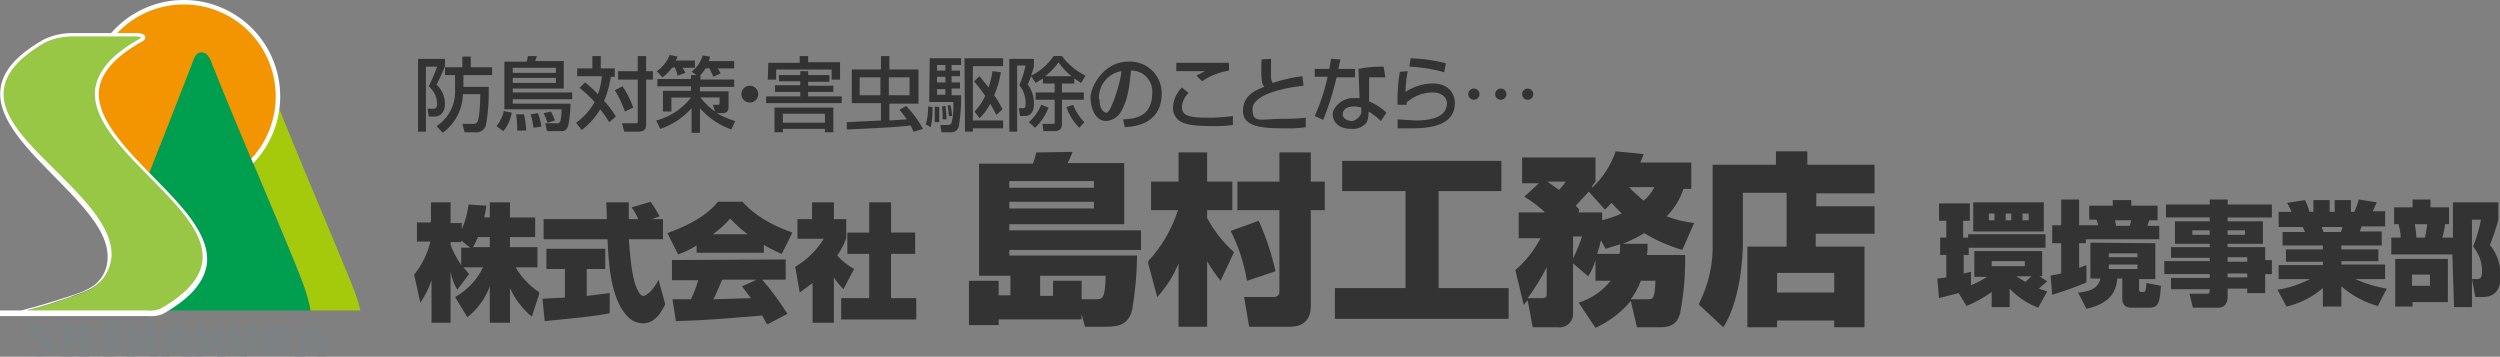 <svg xmlns="http://www.w3.org/2000/svg" xmlns:xlink="http://www.w3.org/1999/xlink" width="546.098" height="77.918" viewBox="0 0 546.098 77.918">
  <rect x="0" y="0" width="546.098" height="77.918" fill="#808080" stroke="none"/>
  <defs>
    <clipPath id="clip-path">
      <rect id="長方形_74" data-name="長方形 74" width="546.098" height="77.918" fill="none"/>
    </clipPath>
    <clipPath id="clip-path-2">
      <path id="パス_604" data-name="パス 604" d="M81.857,45.4v-.612h2.326v-.367l1.959,1.591H84.183v3.795A19.954,19.954,0,0,1,81.857,45.4m6-1.714h2.571v2.2H86.754a18.486,18.486,0,0,0,1.1-2.2m2.571-7.59v3.305H89.2a23.933,23.933,0,0,0,.49-2.571l-3.917-.245a17.75,17.75,0,0,1-1.469,5.386V40.629H81.857V36.1H77.572v4.407h-3.06v4.162H77.45a18,18,0,0,1-3.55,7.223l1.347,6.121a18.24,18.24,0,0,0,2.448-4.9v9.3h4.162V51.28A11.629,11.629,0,0,0,83.326,55.2L85.9,51.769,84.673,50.3h4.285a14.69,14.69,0,0,1-6.121,6.488L85.53,61.2a15.669,15.669,0,0,0,4.9-6.733v8.079h4.407V54.83a17.261,17.261,0,0,0,4.774,6.243l1.714-5.264A16.649,16.649,0,0,1,96.057,50.3h4.774V45.893h-6v-2.2h5.509V39.405H94.833V36.1Z" transform="translate(-73.9 -36.1)" fill="none"/>
    </clipPath>
    <clipPath id="clip-path-3">
      <path id="パス_605" data-name="パス 605" d="M97.657,46.283V50.69h4.04v6.243l-4.9.245.49,4.9c9.793-.979,10.773-1.1,14.2-1.714V55.954l-5.019.612V50.69h4.04V46.283Zm18.607-9.059a12.609,12.609,0,0,1,1.469,2.571h-2.081V36.122h-4.9c0,.612.122,3.183.122,3.672H97.045V44.2H111c.245,4.652.49,12.976,4.529,17.016a4.774,4.774,0,0,0,3.183,1.347c2.816,0,4.162-2.693,4.9-4.162l-1.469-5.386c-.734,1.714-2.448,3.55-3.305,3.55s-1.347-1.591-1.469-1.714c-1.224-2.816-1.469-8.079-1.714-10.65h7.467V39.795h-2.448l1.714-.612A30.231,30.231,0,0,0,120.426,36Z" transform="translate(-96.8 -36)" fill="none"/>
    </clipPath>
    <clipPath id="clip-path-4">
      <path id="パス_606" data-name="パス 606" d="M131.1,53.016h7.467l-3.183,1.469,1.959,2.571-8.2.245c.857-1.714,1.591-3.55,1.836-4.162m-10.9-4.407v4.407h5.754a30.115,30.115,0,0,1-1.591,4.162H120.2l.734,4.774c7.223-.245,8.324-.367,18.852-1.224l1.1,1.959,4.407-2.326a58.025,58.025,0,0,0-5.509-7.467h5.141V48.609Zm12.731-9.059a28.646,28.646,0,0,0,3.795,3.428h-7.59a22.034,22.034,0,0,0,3.795-3.428M130.117,36c-1.469,1.836-4.04,4.285-11.017,6.855l2.326,4.652a19.464,19.464,0,0,0,4.04-1.959V47.14h14.69V45.426a29.5,29.5,0,0,0,3.917,1.959l2.326-4.652c-6.978-2.448-9.793-5.509-10.9-6.733Z" transform="translate(-119.1 -36)" fill="none"/>
    </clipPath>
    <clipPath id="clip-path-5">
      <path id="パス_607" data-name="パス 607" d="M145.572,36.1v3.672H142.39v4.285h5.754a18,18,0,0,1-6.243,6.121l.979,5.631,2.816-2.081v8.814h4.652V52.5a15.668,15.668,0,0,0,2.081,2.571l2.326-4.407a13.711,13.711,0,0,1-3.672-2.938,15.914,15.914,0,0,0,1.959-3.795V39.772h-2.693V36.1Zm12.486,0v6.61h-4.774v4.652h4.774v9.671h-6.121v4.652h16.4V57.033h-5.509V47.362H168.1V42.71h-5.264V36.1Z" transform="translate(-141.9 -36.1)" fill="none"/>
    </clipPath>
    <clipPath id="clip-path-6">
      <path id="パス_608" data-name="パス 608" d="M188.469,54.154h14.323c-.122,5.141-.734,5.141-2.2,5.141h-3.06v-4.04h-6.243v3.305h-2.816ZM181.736,38h18.485v1.469H181.736Zm0-4.529h18.485v1.469H181.736Zm5.876-6.243a12.12,12.12,0,0,1-.734,2.448H175.126V54.154h6.855v4.285H179.41V55.256H172.8v9.671h6.61V63.7h18.118V62.478l.735,2.816h4.285c2.326,0,5.019,0,6-3.55a74.551,74.551,0,0,0,1.1-12H181.736V48.523H210.5V44.238H181.736V42.892h25.1V29.548H194.468a18.606,18.606,0,0,0,1.1-2.448Z" transform="translate(-172.8 -27.1)" fill="none"/>
    </clipPath>
    <clipPath id="clip-path-7">
      <path id="パス_609" data-name="パス 609" d="M222.918,44.338a37.338,37.338,0,0,1,3.55,10.9l6.243-2.081a55.7,55.7,0,0,0-3.672-11.017ZM211.533,27.2v6.366h-6v6.243h5.876a29.992,29.992,0,0,1-6.61,11.262l2.081,7.712a24.482,24.482,0,0,0,4.652-7.345V65.271h6.243V50.949a32.2,32.2,0,0,0,2.938,4.285l2.938-6.243a27.3,27.3,0,0,1-5.876-7.467V39.809h5.509V33.566h-5.509V27.2Zm22.035,0v6.366h-9.181v6.243h9.181v17.75c0,.49-.122,1.224-1.347,1.224h-6.366l1.1,6.488h8.936c3.305,0,4.529-1.959,4.529-4.529V39.809h3.06V33.566h-3.06V27.2Z" transform="translate(-204.8 -27.2)" fill="none"/>
    </clipPath>
    <clipPath id="clip-path-8">
      <path id="パス_610" data-name="パス 610" d="M239.791,28.7v6.61h13.833V56.488H238.2v6.733h37.949V56.488h-15.3V35.31h13.711V28.7Z" transform="translate(-238.2 -28.7)" fill="none"/>
    </clipPath>
    <clipPath id="clip-path-9">
      <path id="パス_611" data-name="パス 611" d="M297.944,55.278H301c-.122,4.04-.612,4.04-1.714,4.04h-3.672a15.547,15.547,0,0,0,2.2-4.04m-20.566-2.816v5.509c0,.734,0,1.1-1.1,1.1h-3.06a47.988,47.988,0,0,0,4.162-6.733m11.874-5.876.979,1.836,3.183-.979a14.155,14.155,0,0,1-.122,2.081h-4.9a28.562,28.562,0,0,0,.857-3.06m-6.121-.734h1.959a29.5,29.5,0,0,1-1.959,4.774Zm1.347-5.876-.735-.857,2.816-3.06,3.55,3.917,1.469-1.469a21.177,21.177,0,0,0,2.2,2.326,27.176,27.176,0,0,1-4.285,1.469V40.343h-5.141Zm10.9-4.9h5.509a8.447,8.447,0,0,1-2.326,2.938,28.645,28.645,0,0,1-3.183-2.938M277.378,33.61h4.04a14.812,14.812,0,0,1-1.469,1.836l-2.571-1.836m9.793.979.735-.979V28.347H271.869v5.631h3.672l-3.183,2.938a25.341,25.341,0,0,1,4.529,3.428h-5.754v5.631h4.774a23.749,23.749,0,0,1-5.509,6.978l1.836,7.59.857-.979,1.1,5.876H279.7a2.938,2.938,0,0,0,3.305-3.06v-10.9l3.305,2.816a12.242,12.242,0,0,0,1.591-3.55v4.529h3.305a14.078,14.078,0,0,1-6.978,4.774l3.672,5.509a21.668,21.668,0,0,0,7.712-5.876l1.347,5.754h5.019c2.938,0,3.917-1.224,4.407-3.06a60.96,60.96,0,0,0,1.1-12.731h-8.324a14.1,14.1,0,0,0,.122-2.448H293.9a33.541,33.541,0,0,0,4.652-2.326,34.277,34.277,0,0,0,8.324,3.672l2.571-5.876a24.361,24.361,0,0,1-6-1.469,15.057,15.057,0,0,0,3.673-6h1.714V29.448H297.7l.735-1.836L292.313,27a19.464,19.464,0,0,1-5.141,7.957" transform="translate(-270.4 -27)" fill="none"/>
    </clipPath>
    <clipPath id="clip-path-10">
      <path id="パス_612" data-name="パス 612" d="M320.238,53.564h12.486v4.285H320.238ZM319.993,27v2.938H306.16V46.831A27.3,27.3,0,0,1,303.1,60.42l5.386,5.019c4.285-6.61,4.285-18,4.285-18.362V36.059h9.548V47.811H313.75V65.439h6.488V63.97h12.486v1.469h6.61V47.811h-10.65V45h12.854V39H328.807V36.181h12.731V29.938h-14.69V27Z" transform="translate(-303.1 -27)" fill="none"/>
    </clipPath>
  </defs>
  <g id="ロゴ" transform="translate(273.049 38.959)">
    <g id="グループ_14" data-name="グループ 14" transform="translate(-273.049 -38.959)">
      <g id="グループ_3" data-name="グループ 3" clip-path="url(#clip-path)">
        <path id="パス_575" data-name="パス 575" d="M5.367,63.431l1.959.245c.979,0,1.469-.367,1.469-.735s-.49-.734-1.469-1.1-2.2-1.347-2.2-1.959S6.347,57.8,8.795,57.8l1.836.245-.367,1.224-1.469-.245c-.979,0-1.347.367-1.347.734s.367.612,1.591.979,2.081,1.224,2.081,1.959S9.529,64.9,7.2,64.9L5,64.655Z" transform="translate(1.121 12.957)" fill="#7c8184"/>
        <path id="パス_576" data-name="パス 576" d="M13.326,57.9v2.816h1.469V57.9h2.326v6.978H14.795V62.062H13.326v2.816H11V57.9Z" transform="translate(2.466 12.979)" fill="#7c8184"/>
        <rect id="長方形_73" data-name="長方形 73" width="2.326" height="6.978" transform="translate(22.647 70.879)" fill="#7c8184"/>
        <path id="パス_577" data-name="パス 577" d="M27.619,62.8a8.082,8.082,0,0,0-.122-1.714h0a11.8,11.8,0,0,0-.245,1.469l-.49,2.2H25.171l-.49-2.081-.245-1.591h0v3.795H22.6l.612-6.978h2.081l.49,2.693.245,1.714h0a9.6,9.6,0,0,1,.245-1.714l.49-2.693h2.081l.612,6.978H27.741Z" transform="translate(5.066 12.979)" fill="#7c8184"/>
        <path id="パス_578" data-name="パス 578" d="M31.148,63.409l-.367,1.469H28.7L30.9,57.9h2.816l1.836,6.978h-2.2l-.367-1.469Zm1.591-1.1-.367-1.347c-.122-.367-.245-1.224-.367-1.591h0c-.122.49-.245,1.224-.367,1.591l-.122,1.347Z" transform="translate(6.433 12.979)" fill="#7c8184"/>
        <path id="パス_579" data-name="パス 579" d="M39.619,62.8a8.082,8.082,0,0,0-.122-1.714h0a11.8,11.8,0,0,0-.245,1.469l-.49,2.2H37.171l-.49-2.081-.245-1.591h0v3.795H34.6l.612-6.978h2.081l.49,2.693.245,1.714h0a9.6,9.6,0,0,1,.245-1.714l.49-2.693h2.081l.612,6.978H39.741Z" transform="translate(7.756 12.979)" fill="#7c8184"/>
        <path id="パス_580" data-name="パス 580" d="M43.226,57.9v4.652c0,.979.367,1.224.734,1.224s.734-.245.734-1.224V57.9h2.326v4.285c0,1.714-.979,2.693-3.06,2.693s-3.06-1.1-3.06-2.693V57.9Z" transform="translate(9.168 12.979)" fill="#7c8184"/>
        <path id="パス_581" data-name="パス 581" d="M47,58h2.2C50.55,58,53,58.122,53,59.959s-.49,1.347-1.714,1.714h0A1.714,1.714,0,0,1,52.631,62.9a6.366,6.366,0,0,0,.734,1.836H50.917a5.876,5.876,0,0,1-.49-1.714c-.122-1.1-.612-1.1-1.1-1.1V64.61H47Zm2.326,3.06h.122a1.1,1.1,0,0,0,1.224-1.1c0-.49-.245-.979-1.1-.979H49.2Z" transform="translate(10.536 13.001)" fill="#7c8184"/>
        <path id="パス_582" data-name="パス 582" d="M55.171,63.409,54.8,64.878H52.6L54.8,57.9h2.816l1.836,6.978H57.374l-.367-1.469Zm1.591-1.1-.367-1.347c-.122-.367-.245-1.224-.367-1.591h0c-.122.49-.245,1.224-.367,1.591l-.367,1.347Z" transform="translate(11.791 12.979)" fill="#7c8184"/>
        <path id="パス_583" data-name="パス 583" d="M57.821,63.583h10.9a29.994,29.994,0,0,0-1.224-4.04C65.043,53.178,55.373,30.531,51.333,20.37c-.734-1.836-2.326-1.959-2.938-.367L44.6,29.674c4.774,11.385,9.793,23.137,11.507,27.788a36.724,36.724,0,0,1,1.714,6" transform="translate(9.998 4.235)" fill="#a4ca0b"/>
        <path id="パス_584" data-name="パス 584" d="M57.132,20.966A20.566,20.566,0,1,1,36.566.4,20.566,20.566,0,0,1,57.132,20.966" transform="translate(3.587 0.09)" fill="#f29500"/>
        <path id="パス_585" data-name="パス 585" d="M56.732,21.056A20.076,20.076,0,1,1,36.656.979,20.076,20.076,0,0,1,56.732,21.056M36.656,0A21.056,21.056,0,1,0,57.711,21.056,21.056,21.056,0,0,0,36.656,0" transform="translate(3.497)" fill="#fff"/>
        <path id="パス_586" data-name="パス 586" d="M62.182,59.729c-1.714-4.652-6.733-16.4-11.507-27.788-3.305-7.835-6.488-15.547-8.569-20.811-.857-2.2-2.816-2.448-3.672-.367C33.659,23.249,22.274,51.771,19.214,59.729a36.725,36.725,0,0,0-1.714,6H63.9a36.723,36.723,0,0,0-1.714-6" transform="translate(3.923 2.092)" fill="#009f50"/>
        <path id="パス_587" data-name="パス 587" d="M15.547,6.2A14.2,14.2,0,0,0,9.793,7.424C-18,23.338,24.606,39.13,23.871,55.044A8.569,8.569,0,0,1,23.5,57.37c-1.347,3.55-3.795,4.774-7.223,5.876s-3.672,1.347-5.509,1.836S3.305,67.53,0,67.286c8.447,0,16.893-.367,25.34-.367h6.243a9.059,9.059,0,0,0,3.795-.49c34.4-19.709-39.173-39.3-4.774-59,1.224-.734.857-1.224-1.1-1.224Z" transform="translate(0 1.39)" fill="#97c745"/>
        <path id="パス_588" data-name="パス 588" d="M15.547,5.9A14.568,14.568,0,0,0,9.671,7.247C3.795,10.552.612,14.1.122,18.019-.734,24.507,5.754,31,11.874,37.239s11.874,12,11.63,17.873a8.324,8.324,0,0,1-.367,2.2c-1.224,3.55-3.795,4.652-6.978,5.754l-1.469.49-3.917,1.224-2.448.734C5.509,66.251,2.571,67.23,0,66.986v.734H32.44a6.733,6.733,0,0,0,3.183-.49c5.876-3.305,8.936-6.855,9.548-10.773.857-6.488-5.631-12.976-11.752-19.219s-12.609-12.976-11.752-19.1q.734-5.509,9.181-10.283c.734-.367.979-.734.857-1.224S30.849,5.9,29.625,5.9ZM29.5,6.634c1.224,0,1.347.245,1.347.245h0l-.49.367c-5.876,3.305-8.936,6.855-9.548,10.773C19.954,24.507,26.442,31,32.563,37.239s12.486,12.486,11.63,18.607q-.734,5.509-9.181,10.283A6.366,6.366,0,0,1,32.2,66.5H0v.734c2.571.245,5.754-.734,8.447-1.469l2.448-.734,4.04-1.347,1.591-.612c3.305-1.1,6-2.326,7.345-6.121a9.059,9.059,0,0,0,.49-2.326c.245-6.243-5.876-12.364-11.874-18.362S0,24.262.857,18.142q.734-5.509,9.181-10.283a13.955,13.955,0,0,1,5.631-1.224Z" transform="translate(0 1.323)" fill="#fff"/>
        <path id="パス_589" data-name="パス 589" d="M74.6,10.59h5.876v1.591a41.6,41.6,0,0,1-1.836,4.04,5.754,5.754,0,0,1,1.836,4.162c0,1.591-.734,2.816-2.326,2.816H76.926l-.245-1.714h1.347c.734,0,.734-.857.734-1.1a5.141,5.141,0,0,0-1.836-3.795A38.44,38.44,0,0,0,78.762,12.3H76.314V26.5H74.6Zm9.916,6.121h5.509a41.376,41.376,0,0,1-.612,8.447,2.2,2.2,0,0,1-2.448,1.469h-2.2l-.49-1.836h2.448a.857.857,0,0,0,.857-.49c.49-.857.612-4.774.612-6H84.393a10.773,10.773,0,0,1-4.407,8.447L78.64,25.28a8.936,8.936,0,0,0,4.04-7.957V14.14h-2.2V12.426h3.795V10.1h1.836v2.326h4.652V14.14H84.516Z" transform="translate(16.722 2.264)" fill="#333"/>
        <path id="パス_590" data-name="パス 590" d="M88.6,25.3A8.2,8.2,0,0,0,90.191,22l1.714.367a8.079,8.079,0,0,1-1.836,4.04Zm16.526-5.876H92.15v.979h12.609a26.931,26.931,0,0,1-.49,4.774c-.367,1.224-1.1,1.224-1.469,1.224H99.617L99.25,24.69h2.571a.734.734,0,0,0,.734-.49,11.261,11.261,0,0,0,.245-2.571H90.314V11.224h4.9L95.455,10h1.959l-.367,1.1h6.243v6H92.15v.857h12.976ZM92.15,13.672h9.426v-1.1H92.15Zm0,2.2h9.426v-1.1H92.15Zm.979,10.405a22.89,22.89,0,0,0-.245-3.55H94.6a21.179,21.179,0,0,1,.49,3.55Zm3.55-.612a20.076,20.076,0,0,0-.612-2.938l1.591-.245a13.833,13.833,0,0,1,.734,2.938Zm3.06-1.1a15.914,15.914,0,0,0-.857-2.081l1.591-.367a8.447,8.447,0,0,1,.857,1.959Z" transform="translate(19.861 2.242)" fill="#333"/>
        <path id="パス_591" data-name="パス 591" d="M104.759,15.754a28.89,28.89,0,0,1,2.816,2.571,16.036,16.036,0,0,0,.857-3.917h-5.386V12.693h3.305V10h1.836v2.693h3.06v1.836h-.857a23.26,23.26,0,0,1-1.469,5.264,22.279,22.279,0,0,1,2.571,3.428l-1.469,1.224a24.116,24.116,0,0,0-1.959-2.816,15.547,15.547,0,0,1-4.04,4.529L102.8,24.568a13.588,13.588,0,0,0,4.04-4.529,22.523,22.523,0,0,0-3.305-3.06Zm8.2.857a21.667,21.667,0,0,1,2.326,4.652l-1.836.857a22.28,22.28,0,0,0-2.2-4.652ZM118.1,10v3.305h1.469v1.836H118.1v9.793c0,1.347-.734,1.591-2.081,1.591h-2.693l-.49-1.836h2.816c.612,0,.612-.122.612-.49V15.141h-4.285V13.305h4.285V10Z" transform="translate(23.044 2.242)" fill="#333"/>
        <path id="パス_592" data-name="パス 592" d="M125.914,14.207l-1.1-.734a7.345,7.345,0,0,0,2.448-3.55l1.591.245-.245.979h5.509v1.591h-3.55l.612,1.1-1.591.734-.857-1.836h-.857a9.55,9.55,0,0,1-1.224,1.591h.122v.857h7.345v1.591h-7.467v.979h6.243v3.305c0,.49,0,1.469-1.347,1.469h-1.224a18.117,18.117,0,0,0,4.04,1.714l-.857,1.836a16.159,16.159,0,0,1-6.855-4.652v5.386h-1.836V21.43a15.792,15.792,0,0,1-6.855,4.529l-.857-1.836a14.2,14.2,0,0,0,7.59-5.019h-4.285v3.06h-1.836V17.635h6.121v-.979h-7.345V15.064h7.345v-.857Zm-5.386-1.591a9.548,9.548,0,0,1-2.081,2.081l-1.224-1.347a7.712,7.712,0,0,0,2.816-3.55l1.714.367-.367.857h4.162v1.591h-2.693l.612,1.1-1.714.612a8.081,8.081,0,0,0-.612-1.836Zm8.936,8.079h1.1c.367,0,.367-.122.367-.49V19.1h-4.162a13.71,13.71,0,0,0,3.183,3.06Z" transform="translate(26.249 2.197)" fill="#333"/>
        <path id="パス_593" data-name="パス 593" d="M135.973,17.136a1.836,1.836,0,1,1-1.836-1.836,1.836,1.836,0,0,1,1.836,1.836" transform="translate(29.656 3.43)" fill="#333"/>
        <path id="パス_594" data-name="パス 594" d="M145.881,18.814h7.345v1.469H136.7V18.814h7.467v-.979h-5.509V16.366h5.509v-.857h-4.652V14.162h4.652v-.857h1.714v.857h4.652v1.469h-4.652v.857h5.509v1.347h-5.509Zm-8.692-7.345h6.855V10h1.836v1.347h6.978v3.795h-1.836v-2.2H138.9v2.2h-1.836Zm1.347,9.793H151.39v5.386h-1.836v-.734h-9.181v.734h-1.836Zm1.836,3.305h9.181V22.609h-9.181Z" transform="translate(30.643 2.242)" fill="#333"/>
        <path id="パス_595" data-name="パス 595" d="M165.668,26.526l-.612-1.347c-2.938.367-10.65.734-13.955.857V24.445l7.467-.367V20.283H152.2V12.938h6.366V10H160.4v2.938h6.366v7.467H160.4v3.672l3.795-.245a17.992,17.992,0,0,0-1.591-2.081l1.469-.857a23.626,23.626,0,0,1,3.672,5.019Zm-11.752-7.957h4.529V14.652h-4.529Zm6.366,0h4.529V14.652h-4.529Z" transform="translate(33.871 2.242)" fill="#333"/>
        <path id="パス_596" data-name="パス 596" d="M166.669,21.05a23.506,23.506,0,0,1-.367,4.407l-1.1-.612a13.1,13.1,0,0,0,.49-3.917Zm-.612-10.65h6.855v1.469h-2.081v1.224h1.836v1.224h-1.836v1.347h1.836V17.01h-1.836v1.469h2.081a37.949,37.949,0,0,1-.49,6.733,1.714,1.714,0,0,1-1.959,1.347h-1.836l-.245-1.591H170.1a.734.734,0,0,0,.735-.49,15.79,15.79,0,0,0,.367-4.529h-5.264Zm2.081,10.65v3.305h-.979V20.928Zm-.49-7.957h1.836V11.869h-1.836Zm0,2.571h1.836V14.44h-1.836Zm0,2.693h1.836V17.133h-1.836Zm1.836,2.448a26.323,26.323,0,0,1,.245,2.938h-.857a22.406,22.406,0,0,0-.122-2.816Zm1.1-.122a13.342,13.342,0,0,1,.367,2.326h-.734a13.711,13.711,0,0,0-.245-2.326Zm3.06-10.283h8.447v1.714h-6.61V23.988h6.61V25.7h-6.61v.734h-1.714Zm3.305,3.917,1.959,2.448a21.059,21.059,0,0,0,.857-3.55l1.836.245a21.055,21.055,0,0,1-1.469,5.019,22.647,22.647,0,0,1,1.836,3.06l-1.347,1.224-1.347-2.448a12.485,12.485,0,0,1-2.326,3.183l-1.1-1.469a12.242,12.242,0,0,0,2.326-3.428,34.4,34.4,0,0,0-2.448-3.183Z" transform="translate(37.031 2.331)" fill="#333"/>
        <path id="パス_597" data-name="パス 597" d="M184.874,14.407l-.735,1.836a6.733,6.733,0,0,1,1.347,4.162c0,2.693-1.591,2.693-2.081,2.693h-.979l-.245-1.714h.857c.49,0,.612-.122.612-.857a6.121,6.121,0,0,0-1.347-4.162,23.749,23.749,0,0,0,1.347-4.285h-1.836V26.526H180.1V10.612h5.386V12.2a19.23,19.23,0,0,1-.612,2.081,12.609,12.609,0,0,0,4.9-4.285h1.836a14.078,14.078,0,0,0,5.141,4.285l-.979,1.591L194.3,14.9V16h-2.693v1.959h4.774v1.591h-4.774v5.264c0,.612-.122,1.591-1.714,1.591h-2.326l-.245-1.591h2.2c.49,0,.49-.122.49-.367v-4.9h-4.162V17.957h4.162V16h-2.571V14.9l-1.591.979Zm3.795,6.855a11.752,11.752,0,0,1-2.938,4.407l-1.347-1.224a10.9,10.9,0,0,0,2.693-3.795Zm5.019-6.855a12.854,12.854,0,0,1-2.816-3.06,13.833,13.833,0,0,1-2.938,3.06ZM195.4,25.669a11.507,11.507,0,0,1-2.816-4.529l1.469-.49a10.9,10.9,0,0,0,2.448,3.795Z" transform="translate(40.371 2.242)" fill="#333"/>
        <path id="パス_598" data-name="パス 598" d="M201.7,23.609c2.081-.122,6.366-.245,6.366-5.754a4.529,4.529,0,0,0-4.652-4.9c-.245,2.938-.612,6.121-1.959,8.569a4.162,4.162,0,0,1-3.428,2.448c-2.326,0-3.428-2.693-3.428-5.141S197.538,11,202.8,11a6.929,6.929,0,0,1,7.345,6.855c0,6.978-6.243,7.345-8.079,7.467ZM196.559,19.2c0,1.959.734,2.938,1.591,2.938s3.06-6.61,3.183-9.059a5.876,5.876,0,0,0-4.9,6.121" transform="translate(43.622 2.466)" fill="#333"/>
        <path id="パス_599" data-name="パス 599" d="M212.728,17.81a4.529,4.529,0,0,0-1.469,3.06c0,2.081,1.959,2.326,6.121,2.326a37.214,37.214,0,0,0,5.019-.367v1.959a29.014,29.014,0,0,1-4.407.245c-4.162,0-5.509-.367-6.488-.734a3.428,3.428,0,0,1-2.2-3.305,6.61,6.61,0,0,1,1.959-4.407Zm8.814-4.9a14.813,14.813,0,0,0-5.876,2.326l-1.224-1.224,1.836-.979h-6.243V11.2h11.507Z" transform="translate(46.917 2.511)" fill="#333"/>
        <path id="パス_600" data-name="パス 600" d="M227.921,10.5v3.672a2.693,2.693,0,0,0,.367,1.591,33.786,33.786,0,0,1,6.488-1.469l.245,2.081c-4.529.49-11.14,1.959-11.14,5.141s1.836,2.081,6.61,2.081a41.988,41.988,0,0,0,5.019-.245v2.081a25.1,25.1,0,0,1-4.04.245c-5.019,0-9.671-.122-9.671-3.795s3.183-4.652,4.652-5.264c-.49-.612-.734-.857-.612-6Z" transform="translate(49.719 2.354)" fill="#333"/>
        <path id="パス_601" data-name="パス 601" d="M240.231,10.622l-.49,2.081h3.672V14.54h-4.04a60.965,60.965,0,0,1-2.938,9.3l-1.836-.857a42.6,42.6,0,0,0,2.816-8.569H234.6V12.7h3.183c.122-.734.245-1.347.367-2.2Zm9.793,3.917h-3.55V19.8a12.119,12.119,0,0,1,3.795,2.448l-1.224,1.836a13.832,13.832,0,0,0-2.693-2.081,6,6,0,0,1-.367,2.326,3.8,3.8,0,0,1-3.305,1.469c-3.672,0-4.162-2.326-4.162-3.305s1.714-3.428,4.407-3.428h1.469l-.245-6.366a24.973,24.973,0,0,1,5.509-.49Zm-5.264,6.61a4.774,4.774,0,0,0-1.591-.245c-1.469,0-2.448.612-2.448,1.714s1.347,1.469,2.081,1.469a2.8,2.8,0,0,0,1.959-1.714Z" transform="translate(52.588 2.354)" fill="#333"/>
        <path id="パス_602" data-name="パス 602" d="M251.608,13.216a26.69,26.69,0,0,0-.49,4.529,11.018,11.018,0,0,1,6-1.836c3.183,0,4.774,1.959,4.774,4.285,0,5.264-6.243,5.509-9.671,5.509H249.4V23.743l3.795.245c1.591,0,4.774-.122,6.243-1.714a3.305,3.305,0,0,0,.735-1.959c0-1.347-1.1-2.448-3.183-2.448a8.569,8.569,0,0,0-5.631,2.2,4.167,4.167,0,0,0,0,.49H249.4a34.65,34.65,0,0,1,.49-7.223Zm7.957.245a31.828,31.828,0,0,0-7.59-1.224l.245-1.836a35.378,35.378,0,0,1,7.712,1.1Z" transform="translate(55.901 2.331)" fill="#333"/>
        <path id="パス_603" data-name="パス 603" d="M264.448,17.024a1.224,1.224,0,1,1-1.224-1.224,1.224,1.224,0,0,1,1.224,1.224m5.876,0A1.224,1.224,0,1,1,269.1,15.8a1.224,1.224,0,0,1,1.224,1.224m5.876,0a1.224,1.224,0,1,1-1.187-1.217,1.224,1.224,0,0,1,1.187,1.217" transform="translate(58.73 3.542)" fill="#333"/>
      </g>
      <g id="グループ_4" data-name="グループ 4" transform="translate(90.465 44.192)" clip-path="url(#clip-path-2)">
        <rect id="長方形_75" data-name="長方形 75" width="27.299" height="26.307" fill="#333"/>
      </g>
      <g id="グループ_5" data-name="グループ 5" transform="translate(118.499 44.07)" clip-path="url(#clip-path-3)">
        <rect id="長方形_76" data-name="長方形 76" width="26.932" height="26.552" transform="translate(0 0)" fill="#333"/>
      </g>
      <g id="グループ_6" data-name="グループ 6" transform="translate(145.798 44.07)" clip-path="url(#clip-path-4)">
        <rect id="長方形_77" data-name="長方形 77" width="27.421" height="26.809" transform="translate(0 -0.122)" fill="#333"/>
      </g>
      <g id="グループ_7" data-name="グループ 7" transform="translate(173.708 44.192)" clip-path="url(#clip-path-5)">
        <rect id="長方形_78" data-name="長方形 78" width="26.564" height="26.307" transform="translate(-0.122)" fill="#333"/>
      </g>
      <g id="グループ_8" data-name="グループ 8" transform="translate(211.535 33.175)" clip-path="url(#clip-path-6)">
        <rect id="長方形_79" data-name="長方形 79" width="37.582" height="38.218" transform="translate(0.122 0)" fill="#333"/>
      </g>
      <g id="グループ_9" data-name="グループ 9" transform="translate(250.708 33.297)" clip-path="url(#clip-path-7)">
        <rect id="長方形_80" data-name="長方形 80" width="38.683" height="38.145" transform="translate(0.122)" fill="#333"/>
      </g>
      <g id="グループ_10" data-name="グループ 10" transform="translate(291.595 35.133)" clip-path="url(#clip-path-8)">
        <rect id="長方形_81" data-name="長方形 81" width="37.949" height="34.534" fill="#333"/>
      </g>
      <g id="グループ_11" data-name="グループ 11" transform="translate(331.013 33.052)" clip-path="url(#clip-path-9)">
        <rect id="長方形_82" data-name="長方形 82" width="39.296" height="38.586" transform="translate(-0.245)" fill="#333"/>
      </g>
      <g id="グループ_12" data-name="グループ 12" transform="translate(371.043 33.052)" clip-path="url(#clip-path-10)">
        <rect id="長方形_83" data-name="長方形 83" width="38.439" height="38.5" transform="translate(0.122)" fill="#333"/>
      </g>
      <g id="グループ_13" data-name="グループ 13" clip-path="url(#clip-path)">
        <path id="パス_613" data-name="パス 613" d="M350.352,55.931l-4.285,1.1-.367-4.285,1.959-.245v-4.9h-1.347V43.812h1.347V40.14h-1.591V36.345H352.8V40.14h-1.469v3.672h1.1v-.734h16.893v2.938H352.555v1.591h-1.1v4.04l1.591-.367v2.938a25.827,25.827,0,0,0,3.55-1.836h-2.816V46.75h14.812v5.509h-.612l1.714,1.1-1.836,1.591,1.836.612-1.959,3.55a16.648,16.648,0,0,1-6.243-4.162v4.04h-3.917V55.687a27.177,27.177,0,0,1-5.509,3.06Zm18.607-13.466H353.535V36.1h15.424Zm-12-2.448h1.224V38.548h-1.224Zm.612,10.038H364.8v-1.1h-7.223Zm3.06-10.038h1.224V38.548h-1.224Zm2.326,12.242,1.959,1.224,1.347-1.224Zm1.347-12.242h1.347V38.548h-1.347Z" transform="translate(77.492 8.092)" fill="#333"/>
        <path id="パス_614" data-name="パス 614" d="M365.9,52.249l2.326-.49v-6.61h-1.959V41.231h1.959V35.6h3.917v5.631h4.162a7.612,7.612,0,0,0-.367-1.224h-1.591v-3.06h5.141V35.722h4.04v1.224h5.754v3.183h-1.836l-.367,1.224h2.571v2.938H373.612v.857h-1.469v5.386l1.591-.612v3.795a78.4,78.4,0,0,1-7.467,2.693Zm22.892-7.1v7.835h-3.55v2.081c0,.367,0,.734.367.734h.49c.49,0,.612,0,.734-1.959l3.183.612c-.245,3.183-.367,4.774-2.448,4.774h-4.04c-1.469,0-1.959-.857-1.959-2.081V52.861h-1.1c-.245,3.305-1.959,5.509-6.733,6.61l-1.836-3.55c3.428-.245,4.529-1.469,4.9-3.06h-2.2V45.026Zm-10.161,3.06h6.243v-.857h-6.243Zm0,2.571h6.243V49.8h-6.243Zm1.347-10.65.245,1.224h2.938a6.244,6.244,0,0,0,.367-1.224Z" transform="translate(82.02 7.98)" fill="#333"/>
        <path id="パス_615" data-name="パス 615" d="M409.7,39.517h-9.671v.857h7.712v4.9h-7.712v.734h8.2v2.816H409.7v3.06h-1.469v4.162h-3.917v-.979h-4.285V56.9c0,1.1-.49,2.326-1.959,2.326h-5.631l-.734-3.06H395.5c.612,0,.612-.245.612-.979h-8.447V52.738h8.447v-.857H386.2V49.066h9.916v-.734h-8.447V46.005h8.447v-.734h-7.59v-4.9h7.59v-.857h-9.548V36.7h9.548V35.6h3.917v1.1H409.7Zm-17.383,3.795h3.795v-.979h-3.795Zm7.712,0h3.795v-.979h-3.795Zm0,5.876h4.285v-.979h-4.285Zm0,3.428h4.285v-.857h-4.285Z" transform="translate(86.571 7.98)" fill="#333"/>
        <path id="パス_616" data-name="パス 616" d="M406.4,55.309a23.26,23.26,0,0,0,7.1-2.326h-6.855v-3.06h9.671v-.734h-8.079V46.5h8.079v-.857H407.5V42.7h4.9l-.49-1.1h-5.264V38.293h2.816a14.193,14.193,0,0,0-.979-1.959l3.917-.612a13.714,13.714,0,0,1,.979,2.571h.857V35.722h3.55v2.571h1.1V35.722h3.55v2.571h.734a16.156,16.156,0,0,0,.979-2.693l3.917.612-.857,1.959H429.9v3.305h-5.142l-.367,1.1h4.774v3.06h-8.814V46.5h8.079v2.571h-8.079V49.8H429.9v3.183h-6.488a26.808,26.808,0,0,0,6.855,2.081l-1.959,3.795a20.565,20.565,0,0,1-7.957-4.285v4.407h-4.04v-4.04a18.485,18.485,0,0,1-7.957,4.04ZM416.071,41.6l.367,1.1h3.795a5.387,5.387,0,0,0,.367-1.1Z" transform="translate(91.099 7.98)" fill="#333"/>
        <path id="パス_617" data-name="パス 617" d="M440.043,47.6H426.7V43.924h2.081a15.182,15.182,0,0,0-.49-2.938h-.979V37.314h4.04V35.6h3.917v1.714h4.04v3.672h-.857a15.423,15.423,0,0,1-.612,2.938h2.326V36.212h9.916v3.795a45.17,45.17,0,0,1-1.836,5.509,10.528,10.528,0,0,1,2.326,6.978c0,1.347-.245,4.407-3.917,4.407h-1.591l-.735-3.917h1.1c.734,0,1.1-.367,1.1-1.714a8.325,8.325,0,0,0-1.959-5.386,29.989,29.989,0,0,0,1.714-5.876h-1.959V59.1h-3.917Zm-.979.979V58h-7.712v.979h-3.795V48.576Zm-7.835,5.876h3.917V52h-3.917Zm.612-13.466c.245,1.347.245,1.836.367,2.938h1.836a21.309,21.309,0,0,0,.49-2.938Z" transform="translate(95.649 7.98)" fill="#333"/>
      </g>
    </g>
  </g>
</svg>
